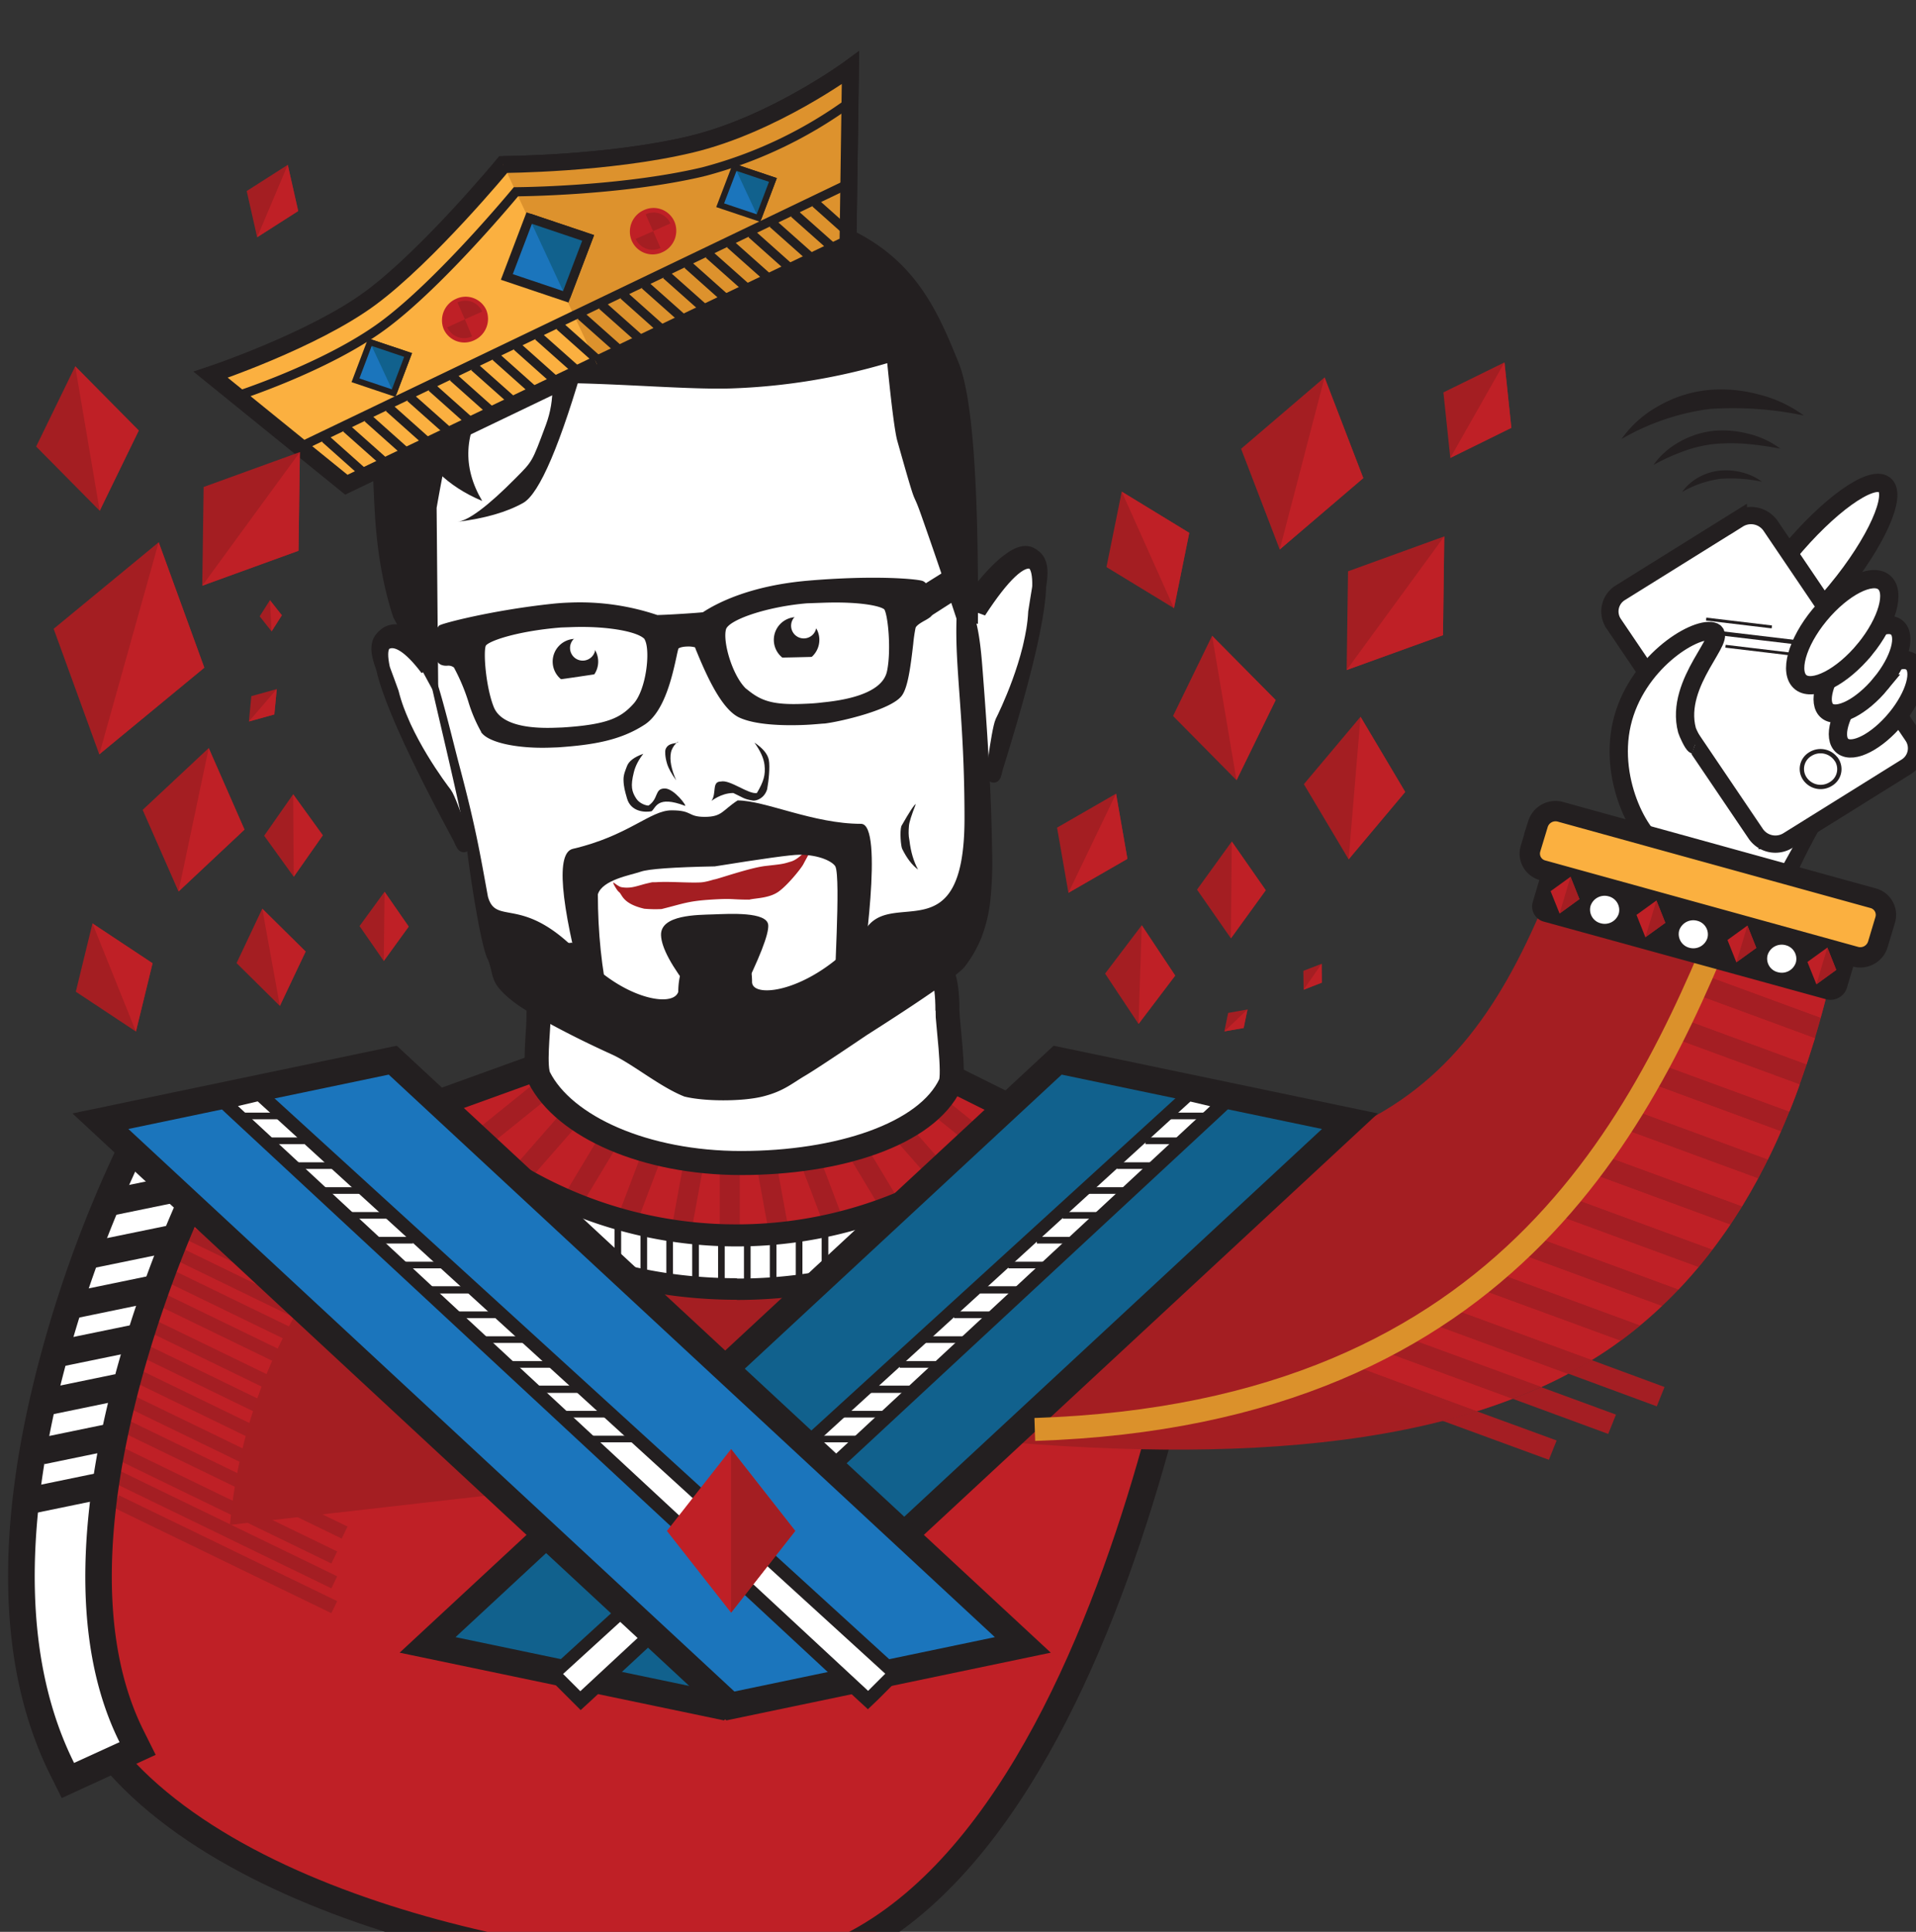 <svg width="480" height="484" xmlns="http://www.w3.org/2000/svg"><rect width="100%" height="100%" fill="#333333" stroke="none"/><g fill="none" fill-rule="evenodd"><path fill="#FFF" fill-rule="nonzero" d="M173.865 89.484l50.713-4.04L240 139.75l3.207 11.038L256.787 139l3.667 3.146-1.968 21.55-8.46 27.593-4.26.929-2.56 40.09-59.304 31.623-60.493-24.236-5.371-30.284-3.36-3.176-14.892-27.109-5.087-15.43 2.853-4.355 7.003 1.62 1.918-45.755 5.92-6.108 37.11-17.26z"/><path d="M406.22 109.997a59.205 59.205 0 0 1 22.08-7.539 86.652 86.652 0 0 1 23.592 1.642 31.848 31.848 0 0 0-11.364-5.293 35.828 35.828 0 0 0-12.704-1.08 30.986 30.986 0 0 0-12.25 3.953 27.696 27.696 0 0 0-9.355 8.317zM414.235 116.477a52.98 52.98 0 0 1 7.626-3.456c2.5-.92 5.106-1.523 7.756-1.793a45.638 45.638 0 0 1 8.059 0c2.722.238 5.466.648 8.318 1.166a21.607 21.607 0 0 0-7.886-3.693 25.65 25.65 0 0 0-8.815-.756 22.04 22.04 0 0 0-8.512 2.743 19.443 19.443 0 0 0-6.546 5.789zM421.407 123.26a25.692 25.692 0 0 1 9.68-3.305c3.46-.232 6.934.015 10.327.734a14.174 14.174 0 0 0-4.97-2.333 16.099 16.099 0 0 0-5.574-.453c-1.885.191-3.71.772-5.358 1.706a12.379 12.379 0 0 0-4.105 3.65z" fill="#231F20" fill-rule="nonzero"/><path d="M442.45 230.573s8.643-21.213 14.886-29.442M460.145 147.906c-9.917 12.032-20.676 19.722-24.025 17.173-3.348-2.55 2.01-14.343 11.926-26.375 9.917-12.031 20.655-19.721 24.003-17.28 3.35 2.44-1.987 14.45-11.904 26.482z" stroke="#231F20" stroke-width="4.579" fill="#FFF" fill-rule="nonzero"/><path fill="#FFF" fill-rule="nonzero" d="M413.521 208.972l32.473 8.965 16.713-30.063-14.488-27.82-13.244.906-12.788 22.378z"/><g stroke="#231F20"><path d="M479.2 184.412a5.486 5.486 0 0 1-1.728 7.754l-29.534 18.404a5.964 5.964 0 0 1-8.058-1.642l-35.627-52.684a5.486 5.486 0 0 1 1.707-7.755l29.534-18.404a5.964 5.964 0 0 1 8.08 1.664l35.627 52.663z" stroke-width="4.32" fill="#FFF" fill-rule="nonzero"/><path d="M460.015 190.244a4.797 4.797 0 0 0-6.481-1.318 4.32 4.32 0 0 0-1.361 6.178 4.775 4.775 0 0 0 6.481 1.318 4.32 4.32 0 0 0 1.383-6.178h-.022z" stroke-width="1.08" fill="#FFF" fill-rule="nonzero"/><path d="M432.275 161.903l15.923 1.901" stroke-width=".713"/><path d="M425.858 158.037l24.154 2.873" stroke-width="1.08"/><path d="M427.435 155.1l16.442 1.965" stroke-width=".734"/></g><path d="M424.61 186.623c-.503-.16-1.862-3.233-1.978-3.668-3.256-12.156 10.905-23.808 6.337-24.788-4.731-1.016-19.207 8.1-22.663 23.09-3.457 14.992 5.466 30.242 10.197 31.17 0 0 .238 1.362-4.32 8.296M475.03 180.005c-4.795 5.81-10.802 8.9-13.394 6.912-2.593-1.987-.843-8.294 3.932-14.084 4.775-5.789 10.802-8.877 13.373-6.89 2.571 1.987.843 8.273-3.91 14.062z" stroke="#231F20" stroke-width="4.579" fill="#FFF" fill-rule="nonzero"/><path d="M471.185 171.257c-4.775 5.81-10.802 8.9-13.373 6.912-2.571-1.987-.864-8.295 3.91-14.084 4.775-5.789 10.803-8.9 13.395-6.912 2.593 1.987.843 8.295-3.932 14.084z" stroke="#231F20" stroke-width="4.579" fill="#FFF" fill-rule="nonzero"/><path d="M467.188 162.681c-5.725 6.956-12.963 10.65-16.03 8.273-3.068-2.376-1.038-9.936 4.688-16.87 5.725-6.934 12.963-10.65 16.052-8.273 3.09 2.376.95 9.936-4.71 16.87z" stroke="#231F20" stroke-width="4.579" fill="#FFF" fill-rule="nonzero"/><g><path d="M302.436 302.072S276.74 494.794 183.083 494.794c-45.024 0-138.92-17.886-164.046-68.302-27.157-54.499 19.61-124.42 19.61-124.42l97.468-35.224 87.96-3.766 78.36 38.99z" stroke="#231F20" stroke-width="6.674" fill="#BF2026" fill-rule="nonzero"/><path d="M43.364 320.086l54.64 26.526M38.806 332.55l54.66 26.526M34.917 344.992l54.66 26.526M31.676 357.456l54.66 26.504M29.083 376.14l54.66 26.505M29.083 369.898l54.66 26.526M29.083 363.677l54.66 26.526M29.083 349.355l54.66 26.526M29.083 335.034l54.66 26.526M29.083 320.086l54.66 26.526M28.975 306.521l54.66 26.526M29.083 300.17l54.66 26.505" stroke="#A41E23" stroke-width="3.348"/><g fill-rule="nonzero"><path d="M32.367 288.895a304.534 304.534 0 0 0-19.444 53.786c-10.803 41.365-9.874 75.192 2.765 100.53l1.448 2.916 17.457-8.014-1.556-3.089c-25.559-51.323 16.377-137.1 16.809-137.943l1.534-3.088-17.457-8.014-1.556 2.916z" fill="#FFF"/><path d="M18.562 441.677l11.386-5.205C3.61 383.592 46.302 296.433 46.756 295.548L35.37 290.32a301.856 301.856 0 0 0-19.314 53.16c-10.587 40.566-9.744 73.616 2.506 98.197zm-3.09 8.792l-2.895-5.81c-12.963-26.073-14-60.677-3.003-102.864a309.999 309.999 0 0 1 19.79-54.434l2.895-5.81 5.898 2.7 11.386 5.205 6.266 2.895-3.068 6.156c-.41.843-41.568 85.28-16.809 134.984L39 439.647l-6.265 2.894-11.386 5.228-5.877 2.7z" fill="#231F20"/></g><path d="M182.824 284.467v59.38M190.429 283.04l10.738 58.474M198.185 278.16l21.151 55.794M206.265 274.12l30.939 51.431M214.821 270.858l39.775 45.491M223.981 268.288l47.38 38.168M175.327 283.04l-10.737 58.474M167.55 278.16l-21.152 55.794M159.47 274.12l-30.918 51.431M150.914 270.858L111.16 316.35" stroke="#A41E23" stroke-width="5.011"/><path d="M203.91 330.584c0-12.053-10.327-14.731-22.88-14.731-12.552 0-22.576 2.678-22.576 14.731.897 11.863 10.786 21.03 22.685 21.03s21.788-9.167 22.685-21.03h.086z" fill="#A41E22" fill-rule="nonzero"/><path d="M141.753 268.288l-47.38 38.168" stroke="#A41E23" stroke-width="5.011"/><path d="M234.33 359.551l8.167-68.734c108.197 11.816 130.083-24.733 151.126-81.845l67.948 23.091c-7.454 36.721-20.849 79.145-57.188 105.002-38.22 27.152-100.312 30.111-170.053 22.486z" fill="#A41E22" fill-rule="nonzero"/><g fill-rule="nonzero"><path d="M264.556 273.601a105.506 105.506 0 0 1-79.939 35.966 106.63 106.63 0 0 1-80.176-36.009l-2.527-3.262-6.223 11.298 1.08 1.382c1.232 1.642 31.133 40.048 87.846 40.048 57.08 0 86.42-38.45 87.63-40.07l1.059-1.404-6.244-11.275-2.506 3.326z" fill="#FFF"/><path d="M184.639 320.324c55.568 0 84.26-37.413 85.469-38.99l-3.392-6.113a109.719 109.719 0 0 1-82.207 37.051 109.719 109.719 0 0 1-82.207-37.05l-3.348 6.134c1.188 1.577 30.247 38.882 85.685 38.882v.086zm0 5.314c-58.053 0-88.732-39.422-90.006-41.042l-2.16-2.786 1.706-3.09 3.37-6.134 3.976-7.236 5.055 6.48a104.36 104.36 0 0 0 77.908 34.92 104.36 104.36 0 0 0 77.907-34.92l5.034-6.48 4.019 7.215 3.37 6.091 1.685 3.067-2.16 2.808c-1.253 1.664-31.392 41.15-89.812 41.15l.108-.043z" fill="#231F20"/></g><path stroke="#231F20" stroke-width="6.674" fill="#11618D" fill-rule="nonzero" d="M107.12 412.106l73.241 15.293 157.824-146.497-73.219-15.293z"/><g fill-rule="nonzero"><path fill="#FFF" d="M138.728 419.342l6.676 6.632 161.303-149.737-8.88-2.074z"/><path d="M145.448 423.64l157.716-146.496-4.948-1.167-157.154 143.408 4.32 4.32.066-.064zm-.065 4.71l-2.16-2.16-4.322-4.32-2.484-2.485 2.592-2.354 157.155-143.408 1.296-1.188 1.707.389 4.969 1.166 6.114 1.447-4.602 4.32-157.824 146.519-2.355 2.16-.086-.086z" fill="#231F20"/></g><path d="M57.623 382.038a130.366 130.366 0 0 1 20.806-59.964c19.315-28.86 76.093 48.904 76.093 48.904l-96.899 11.06z" fill="#A41E22" fill-rule="nonzero"/><path stroke="#231F20" stroke-width="6.674" fill="#1B75BC" fill-rule="nonzero" d="M256.238 412.106l-73.263 15.293L25.151 280.902l73.241-15.293z"/><g fill-rule="nonzero"><path fill="#FFF" d="M56.176 276.237L217.5 425.974l6.698-6.632L65.056 274.163z"/><path d="M217.457 423.64l4.32-4.32L64.56 275.935l-4.948 1.167 157.846 146.497v.043zm0 4.602l-2.355-2.16-157.76-146.497-4.601-4.32 6.114-1.49 4.947-1.146 1.707-.41 1.318 1.188 157.176 143.408 2.614 2.354-2.506 2.484-4.32 4.32-2.27 2.16-.064.109z" fill="#231F20"/></g><g fill-rule="nonzero"><path fill="#BF2026" d="M199.222 383.55l-16.074 20.477-16.074-20.477 16.074-20.5z"/><path fill="#A41E22" d="M183.148 363.05l16.074 20.5-16.074 20.477"/></g><path d="M7.24 375.99l17.177-3.543M10.481 363.547l17.176-3.542M12.426 351.084l17.176-3.543M13.117 339.44l21.022-4.32M18.324 326.999l21.022-4.342M22.213 314.535l21.022-4.32M25.475 301.682l19.056-3.91" stroke="#231F20" stroke-width="6.674"/><path d="M180.728 309.502v12.312M187.21 309.502v12.312M193.691 309.502v12.312M200.194 309.502v12.312M206.676 309.502v12.312M174.247 309.502v12.312M167.765 309.502v12.312M161.284 309.502v12.312M154.78 305.765v12.312" stroke="#231F20" stroke-width="1.663"/><path d="M418.037 267.424l30.247 11.102a154.81 154.81 0 0 0 2.614-6.869l-29.404-10.8c-1.145 2.117-2.29 4.406-3.457 6.567zM358.343 330.174a293.992 293.992 0 0 1-7.8 4.32l35.497 13.069c2.312-1.059 4.602-2.16 6.784-3.349l-34.935-12.852.454-1.188zM394.725 300.516l34.223 12.593c1.598-2.16 3.11-4.19 4.558-6.35l-33.53-12.334c-1.7 2.073-3.45 4.104-5.25 6.091zM403.389 290.126l33.012 12.14a153.68 153.68 0 0 0 4.062-7.085l-32.17-11.816a215.337 215.337 0 0 1-4.904 6.761zM385.24 310.128l35.238 12.96a124.982 124.982 0 0 0 5.056-5.68l-34.698-12.745c-1.814 1.858-3.586 3.673-5.595 5.465zM346.395 336.417a152.908 152.908 0 0 1-10.478 4.514l34.049 12.637a154.67 154.67 0 0 0 8.923-3.132l-33.229-12.227.735-1.792zM374.957 318.898l35.864 13.198c1.944-1.598 3.78-3.261 5.574-4.946l-35.626-13.09a98.501 98.501 0 0 1-5.812 4.838zM370.096 322.527a154.184 154.184 0 0 1-7.39 4.99l36.016 13.22c1.923-1.188 3.824-2.398 5.64-3.694l1.62-1.188-36.016-13.198.13-.13zM415.747 271.614a198.614 198.614 0 0 1-4.472 7.323l31.586 11.621a134.116 134.116 0 0 0 3.327-7.171l-30.657-11.276.216-.497zM430.806 238.111a164.589 164.589 0 0 1-2.42 6.718l27.719 10.196a196.28 196.28 0 0 0 1.815-6.934l-27.114-9.98zM461.55 232.063l-26.423-8.424a177.105 177.105 0 0 1-2.723 9.504l26.769 9.85c.842-3.78 1.642-7.344 2.376-10.93zM423.676 256.105l28.886 10.627c.734-2.16 1.426-4.45 2.16-6.674l-28.194-10.369a234.081 234.081 0 0 1-2.852 6.416z" fill="#BF2026" fill-rule="nonzero"/><path d="M430.978 232.625l-1.922 4.838 1.75.648c.561-1.641 1.08-3.283 1.598-4.968l-1.426-.518z" fill="#A41E23" fill-rule="nonzero"/><path d="M459.173 242.993l-26.769-9.85a167.015 167.015 0 0 1-1.598 4.968l27.114 9.98c.432-1.707.842-3.392 1.253-5.098zM426.917 244.31l-1.923 4.84 1.469.54c.648-1.62 1.296-3.22 1.923-4.86l-1.47-.52z" fill="#A41E23" fill-rule="nonzero"/><path d="M426.463 249.69l28.194 10.368c.497-1.664.973-3.348 1.448-5.033l-27.806-10.196c-.54 1.642-1.188 3.24-1.836 4.86zM423.33 255.975l-1.944 4.86a66.382 66.382 0 0 0 2.16-4.73l-.216-.13z" fill="#A41E23" fill-rule="nonzero"/><path d="M421.429 260.814l29.404 10.8a222.731 222.731 0 0 0 1.729-4.925l-28.886-10.628a108.07 108.07 0 0 1-2.247 4.753zM417.497 267.294l-1.728 4.32c.777-1.36 1.533-2.765 2.29-4.147l-.562-.173z" fill="#A41E23" fill-rule="nonzero"/><path d="M415.747 271.614l-.216.497 30.657 11.276a133.745 133.745 0 0 0 2.031-4.817l-30.247-11.103a162.217 162.217 0 0 1-2.225 4.147zM408.855 278.094l-1.945 4.839 1.318.497c1.016-1.47 2.01-2.981 2.982-4.472l-2.355-.864z" fill="#A41E23" fill-rule="nonzero"/><path d="M408.293 283.365l32.17 11.816c.82-1.541 1.62-3.097 2.398-4.666l-31.586-11.621a200.858 200.858 0 0 1-2.982 4.47zM399.91 288.895l-1.944 4.86 2.01.734c1.144-1.425 2.29-2.85 3.413-4.32l-3.479-1.274z" fill="#A41E23" fill-rule="nonzero"/><path d="M399.975 294.425l33.531 12.334c.994-1.49 1.966-2.981 2.895-4.493l-33.012-12.14c-1.016 1.447-2.269 2.873-3.414 4.299zM389.994 298.788l-1.945 4.839 2.787 1.036a178.359 178.359 0 0 0 3.89-4.147l-4.732-1.728z" fill="#A41E23" fill-rule="nonzero"/><path d="M390.836 304.663l34.698 12.745a83.28 83.28 0 0 0 3.414-4.32l-34.223-12.594a151.34 151.34 0 0 1-3.889 4.17zM381.438 308.724l-1.923 4.839 1.34.497a94.32 94.32 0 0 0 4.32-3.932l-3.737-1.404z" fill="#A41E23" fill-rule="nonzero"/><path d="M380.769 314.06l35.54 13.09a180.937 180.937 0 0 0 4.083-4.061l-35.238-12.96a60.105 60.105 0 0 1-4.385 3.93zM371.975 317.797l-1.88 4.73c1.643-1.18 3.263-2.39 4.862-3.629l-2.982-1.101z" fill="#A41E23" fill-rule="nonzero"/><path d="M370.096 322.527v.13l35.95 13.22c1.642-1.232 3.284-2.485 4.84-3.78l-35.864-13.199a538.139 538.139 0 0 1-4.926 3.63zM415.056 352.336l1.944-4.838-18.278-6.761c-1.923 1.188-3.867 2.333-5.898 3.391l22.232 8.208zM359.812 326.459l-1.47 3.715c1.47-.864 2.917-1.75 4.322-2.657l-2.852-1.058z" fill="#A41E23" fill-rule="nonzero"/><path d="M358.343 330.174l-.454 1.123 34.935 12.853a75.802 75.802 0 0 0 5.898-3.392l-36.015-13.241c-1.383.907-2.895 1.793-4.364 2.657zM347.648 333.37l-1.253 3.111c1.426-.67 2.787-1.339 4.148-2.052l-2.895-1.058zM402.892 359.249l1.944-4.839-18.796-6.912a139.004 139.004 0 0 1-7.086 2.938l23.938 8.813z" fill="#A41E23" fill-rule="nonzero"/><path d="M346.395 336.417l-.67 1.728 33.229 12.226c2.42-.93 4.774-1.901 7.086-2.938l-35.518-13.004c-1.34.713-2.701 1.383-4.127 1.988zM332.784 339.851l-1.08 2.743c1.426-.518 2.83-1.036 4.213-1.598l-3.133-1.145zM388.028 365.729l1.944-4.839-20.006-7.322a195.67 195.67 0 0 1-8.512 2.419l26.574 9.742z" fill="#A41E23" fill-rule="nonzero"/><path d="M331.704 342.594l-.843 2.16 30.658 11.276a195.67 195.67 0 0 0 8.512-2.42l-34.114-12.57c-1.383.518-2.68 1.036-4.213 1.554z" fill="#A41E23" fill-rule="nonzero"/><path d="M434.975 223.336c-21.605 54.002-54.595 130.858-175.734 134.79" stroke="#DB912B" stroke-width="5.746"/><g fill-rule="nonzero"><path d="M462.651 247.616a4.321 4.321 0 0 1-5.142 2.743l-70.691-19.44a3.932 3.932 0 0 1-2.83-4.926l1.663-5.594a4.17 4.17 0 0 1 5.142-2.744l70.692 19.441a3.975 3.975 0 0 1 2.83 4.947l-1.664 5.573z" fill="#231F20"/><path d="M470.429 236.642a4.602 4.602 0 0 1-5.682 3.024l-78.167-21.6a4.32 4.32 0 0 1-3.154-5.444l1.88-6.2a4.602 4.602 0 0 1 5.66-3.023l78.167 21.6a4.32 4.32 0 0 1 3.154 5.444l-1.858 6.2z" stroke="#231F20" stroke-width="5.098" fill="#FBB040"/><path d="M427.738 235.022a3.695 3.695 0 0 1-4.537 2.42 3.542 3.542 0 0 1-2.528-4.32 3.716 3.716 0 0 1 4.558-2.42 3.5 3.5 0 0 1 2.507 4.32zM449.904 241.135a3.695 3.695 0 0 1-4.558 2.42 3.478 3.478 0 0 1-2.506-4.32 3.695 3.695 0 0 1 4.537-2.42 3.522 3.522 0 0 1 2.527 4.32zM405.528 228.91a3.695 3.695 0 0 1-4.537 2.397 3.522 3.522 0 0 1-2.528-4.32 3.695 3.695 0 0 1 4.537-2.42 3.522 3.522 0 0 1 2.528 4.342z" fill="#FFF"/><path fill="#BF2026" d="M417.194 231.199l-4.99 3.607-2.226-5.594 4.991-3.608z"/><path fill="#A41E22" d="M414.97 225.604l2.224 5.595-4.99 3.607"/><path fill="#BF2026" d="M395.676 225.259l-4.97 3.607-2.246-5.595 4.99-3.607z"/><path fill="#A41E22" d="M393.45 219.664l2.226 5.595-4.97 3.607"/><g><path fill="#BF2026" d="M460.015 242.993l-4.969 3.607-2.247-5.594 4.991-3.608z"/><path fill="#A41E22" d="M457.79 237.398l2.225 5.595-4.969 3.607"/></g><g><path fill="#BF2026" d="M439.988 237.485l-4.991 3.607-2.225-5.594 4.99-3.608z"/><path fill="#A41E22" d="M437.762 231.89l2.226 5.595-4.991 3.607"/></g></g><path d="M61.296 279.585h9.096M67.13 285.806h9.095M74.26 292.027h9.095M81.41 298.27h9.075M87.892 304.49h9.074M94.373 310.712h9.075M101.503 316.933h9.074" stroke="#231F20" stroke-width="1.663"/><path d="M107.056 323.154h10.65" stroke="#231F20" stroke-width="1.814"/><path d="M113.429 329.396h10.76M120.083 335.617h11.926M127.343 341.838h10.456" stroke="#231F20" stroke-width="1.663"/><path d="M134.559 348.06h10.802" stroke="#231F20" stroke-width="1.814"/><path d="M140.435 354.302h11.97M147.198 360.523h11.364" stroke="#231F20" stroke-width="1.663"/><g stroke="#231F20"><path d="M301.867 279.585h-9.095M296.034 285.806h-9.074M288.904 292.027h-9.074M281.775 298.27h-9.053M275.315 304.49h-9.074M268.833 310.712h-9.074M261.704 316.933h-9.074" stroke-width="1.663"/><path d="M256.151 323.154H245.5" stroke-width="1.814"/><path d="M249.778 329.396h-10.76M243.123 335.617h-11.925M235.864 341.838h-10.457" stroke-width="1.663"/><path d="M228.648 348.06h-10.802" stroke-width="1.814"/><path d="M222.772 354.302h-11.948M216.01 360.523h-11.365" stroke-width="1.663"/></g></g><path d="M237.35 253.201c0 2.573 1.836 15.935.74 18.341-5.912 12.657-28.054 19.836-52.437 19.836-24.026 0-44.285-9.047-50.578-21.413-1.31-2.572-.19-11.577-.19-14.399 0-31.91 20.7 6.845 49.754 6.845 29.055 0 52.712-41.535 52.712-9.21z" stroke="#231F20" stroke-width="6.026" fill="#FFF" fill-rule="nonzero"/><g fill-rule="nonzero"><path d="M155.619 222.252a7.71 7.71 0 0 0 2.423.071c1.084-.119 2.697-.664 3.76-.93 2.38-.55 1.091-.28 2.932-.39 3.126-.186 7.492.212 10.676.074 1.508-.065 3.265-.708 3.548-.742.883-.109 8.88-2.921 12.74-3.372 3.86-.45 4.356-.45 6.11-1.02 1.858-.424 2.87-1.815 4.507-2.937.308-.24.894-.795 1.758-1.667 0 0-2.511 4.572-2.817 5.174-.501.978-3.89 5.24-6.246 6.898-2.356 1.657-5.742 1.582-7.283 1.978-4.88 0-3.898-.367-9.656 0-5.757.368-6.857.999-12.343 2.361a31.698 31.698 0 0 1-4.326-.082c-5.493-1.28-5.493-3.547-6.324-4.18-.531-.401-1.374-1.974-1.415-2.152a.96.96 0 0 1 .054-.286c.123.183 1.372 1.099 1.902 1.202z" fill="#A41E22"/><g fill="#231F20"><path d="M116.88 211.873c.867 7.677 3.742 26.071 5.405 28.619 1.038 2.75.83 4.542 2.444 6.747 2.925 3.77 8.477 6.843 12.245 8.826 6.457 3.51 11.333 5.838 16.398 8.151 5.064 2.313 11.991 8.111 18.078 10.507 5.058 1.264 14.53 1.264 19.626-.009 5.097-1.273 7.204-3.173 10.419-5.094 1.925-1.115 7.115-4.527 15.569-10.236 1.148-.752 21.793-13.738 24.565-17.132 1.66-2.098 3.069-4.526 4.179-7.2a37.95 37.95 0 0 0 2.15-8.227c.533-4.465.731-9 .59-13.537-.243-15.82-1.26-31.02-2.461-46.362-1.2-15.342-2.928-11.012-4.549-26.34-4.458 19.813.091 30.117.091 64.478 0 34.362-18.546 16.903-24.998 28.12-12.33 15.205-28.226 17.368-28.226 12.816 0-7.533-4.326-11.901-8.424-11.901-4.097 0-10.06 5.553-10.06 14.383-1.41 4.459-16.144 1.244-26.36-12.094-.365-.476-.867.09-1.284-.284-12.4-11.108-18.114-4.52-20.045-11.484-2.01-10.993-3.05-17.375-7.136-32.755-1.437-5.408-3.985-16.173-5.907-21.843-.717-2.116-1.837-2.479-2.072-3.096.465 3.807 8.898 37.27 9.764 44.947z"/><path d="M165.602 234.305c.11 3.135 2.673 7.87 7.689 14.205l12.183 1.164c4.82-9.654 7.149-15.621 6.988-17.902-.242-3.422-9.8-2.823-13.701-2.687-3.901.136-13.34.05-13.159 5.22z"/><path d="M143.508 212.665c-4.212.984-3.234 13.034 2.936 36.147l6.148 2.461c-1.875-8.636-2.813-17.71-2.813-27.222 1.136-3.645 8.27-4.802 10.744-5.666 1.948-.68 8.128-1.123 18.538-1.326 12.096-1.945 19.148-2.917 21.157-2.917 5.166 0 8.403 1.778 9.055 2.917 1.444 2.917-.535 31.243 0 29.807.729-1.95 6.047 2.43 6.427-.866.379-3.283 5.91-39.603 0-39.603-11.962 0-24.014-5.86-30.909-5.86-3.84 2.479-3.84 4.117-8.232 4.117-4.393 0-2.953-1.638-8.316-1.638-5.364 0-10.706 6.37-24.735 9.649z"/></g><g fill="#231F20"><path d="M178.25 200.648c-.051.077 2.354-1.97 5.455-1.97 2.393 1.09 2.5 1.514 5.01 1.908.837.025 2.744-.532 3.47-2.849.399-2.14.74-5.63.42-7.36-.301-1.486-1.503-2.932-3.606-4.335 1.496 2.076 2.338 3.939 2.526 5.59.282 2.475-.193 4.166-1.912 7.046-2.1.386-6.732-3.408-9.01-2.883-2.353 0-1.025 2.883-2.353 4.853zM161.165 188.857c-2.287.8-3.661 1.85-4.12 3.15-.3.844-.868 1.99-.843 3.356.033 1.793.386 2.933.878 4.666.948 3.338 4.417 3.545 6.138 3.224 1.131-.84 1.318-4.057 8.383-1.377.638.242-2.684-4.321-5.038-4.334-2.647-.013-1.48 2.528-4.102 4.287-.63-.003-2.256-.493-3.09-1.788-1.092-1.696-1.47-3.062-.566-6.623.392-1.548 1.18-3.068 2.36-4.561zM169.838 185.917c-.342.478-2.467.036-3.107 1.838-.15.422-.15 1.807.379 3.561.352 1.17 1.118 2.57 2.296 4.2-1.241-2.8-1.682-5.12-1.323-6.963.35-1.794 2.097-3.114 1.755-2.636z"/></g><g fill="#231F20" stroke="#231F20" stroke-width="3.478"><path d="M105.428 161.063s-5.257-4.792-8.809-2.102c-3.552 2.69-1.377 6.28 1.549 14.552 2.84 11.526 12.255 23.945 13.368 25.39 1.312 1.701 6.855 18.256 3.706 11.091-16.265-30.163-22.473-46.474-18.623-48.93 2.582-1.402 6.039.764 10.37 6.498l-1.561-6.499zM246.09 147.096s7.979-10.296 11.979-8.333c4 1.963 2.55 5.901 1.256 14.58-.59 11.856-7.46 25.843-8.278 27.473-.963 1.921-3.245 19.23-1.522 11.595 10.211-32.713 13.193-49.908 8.945-51.585-2.802-.883-7.188 3.257-13.158 12.42l.779-6.15z"/></g><path d="M232.837 154.258c-.446.332-.919.629-1.413.886-.919.518-2.182 1.243-2.447 2.03a37.605 37.605 0 0 0-.599 4.104c-.673 5.856-1.358 10.839-2.775 12.755-2.535 3.432-15.14 6.361-19.027 6.828-.955.033-2.899.276-5.472.366-4.99.174-11.712 0-15.679-1.805-4.363-1.987-8.177-10.584-10.74-16.891a6.474 6.474 0 0 0-.277-.69 6.695 6.695 0 0 0-2.352-.269c-1.58.056-2.403.493-2.49.787a32.512 32.512 0 0 0-.459 1.96c-1.043 4.782-2.976 13.715-7.823 16.879-5.917 3.862-12.63 5.03-21.548 5.633l-1.95.068c-7.798.272-14.757-1.137-16.731-3.46a36.99 36.99 0 0 1-3.359-7.855 49.105 49.105 0 0 0-3.658-8.622 2.718 2.718 0 0 0-1.973-.592 3.113 3.113 0 0 1-1.293-.15c-.396-.16-1.603-.624-1.826-4.758a6.687 6.687 0 0 1 1.272-4.38c.703-.55 13.393-3.831 28.095-5.395a57.346 57.346 0 0 1 4.479-.312 60.388 60.388 0 0 1 21.834 3.127l.215-.008.955-.033c2.963-.104 9.175-.515 10.439-.676 3.701-2.443 12.062-6.72 26.484-7.925 3.522-.298 6.95-.495 10.187-.608 10.645-.372 17.189.333 18.119.69 1.602.605 2.505 5.24 2.526 5.278a3.062 3.062 0 0 1-.714 3.038zm-45.555 19.09c3.172 2.515 6.102 3.676 13.452 3.42 1.598-.056 3.353-.117 5.412-.384 15.193-1.483 16.218-6.788 16.548-8.53.97-5.167.207-13.618-.77-15.334-.58-.971-5.935-2.262-15.682-1.922l-4.114.144c-9.849.81-19.864 4.116-20.63 6.787-.977 3.3 1.795 12.81 5.706 15.822l.078-.002zm-25.227-13.098c-1.075-2.277-9.485-3.87-18.726-3.546l-2.768.096c-10.96.869-18.716 3.454-19.252 4.853-.68 1.774.008 10.285 1.86 15.237.58 1.555 2.347 6.315 15.819 5.845l1.95-.068c11.432-.73 14.806-2.462 18.077-6.076 3.27-3.614 4.375-13.335 2.962-16.339l.078-.002z" stroke="#231F20" stroke-width=".816" fill="#231F20"/><path d="M149.848 165.367a5.701 5.701 0 0 1-9.507 4.624 5.7 5.7 0 0 1 3.616-9.932 5.702 5.702 0 0 1 5.89 5.308z" fill="#231F20"/><path d="M149.145 162.09a3.174 3.174 0 1 1-3.26-2.928 3.08 3.08 0 0 1 3.26 2.929z" fill="#FFF"/><path d="M205.253 159.918a5.701 5.701 0 0 1-9.507 4.624 5.7 5.7 0 0 1 3.615-9.933 5.702 5.702 0 0 1 5.892 5.309z" fill="#231F20"/><path d="M204.526 156.509a3.174 3.174 0 1 1-3.26-2.91 3.08 3.08 0 0 1 3.26 2.91zM134.696 170.87c1.125.01 7.95-.95 20.474-2.877l-2.458 4.477-16.033 2.254c-2.446-2.578-3.107-3.862-1.983-3.853zM190.472 164.715c1.115.146 8.006.025 20.672-.361l-2.985 4.144-16.189.282c-2.113-2.856-2.613-4.211-1.498-4.065z" fill="#FFF"/><path fill="#231F20" d="M228.533 148.243l8.085-5.047 2.592 7.27-7.598 4.873zM227.711 206.89c-.102 1.33-.159 2.327.13 3.71.335 2.843 1.054 5.262 2.157 7.257-1.507-1.11-2.836-2.845-3.99-5.207-.32-.656-.633-4.269-.198-5.693 2.08-3.646 3.285-5.475 3.615-5.487-1.074 2.727-1.646 4.534-1.714 5.42z"/><g fill="#231F20"><path d="M222.273 90.985c1.086 10.862 1.929 17.36 2.53 19.494 5.4 19.154 3.332 11.073 5.99 18.608a1266.879 1266.879 0 0 1 8.958 26.297l5.24.917c.2-35.149-1.398-56.92-4.792-65.316-5.091-12.592-10.595-25.65-27.09-33.483-16.494-7.833-55.145-1.549-79.911 7.897-16.511 6.298-29.917 16.934-40.218 31.91.047 9.88.335 19.948.865 30.203.53 10.254 2.095 19.319 4.694 27.192l9.741 17.95 1.52 2.352-.417-47.763c1.772-10.165 3.6-18.646 5.48-25.443 2.822-10.197 48.66-3.8 68.47-4.491a156.73 156.73 0 0 0 38.94-6.324z"/><path d="M136.246 86.267c2.68 7.168 2.847 13.9.504 20.196-3.514 9.443-3.312 9.03-7.662 13.42-6.873 6.935-11.717 10.555-14.532 10.86 6.858-.846 12.351-2.42 16.479-4.724 4.127-2.304 9.398-14.68 15.813-37.13l-10.602-2.622z"/><path d="M122.096 99.793c-5.898 8.637-6.33 17.209-1.293 25.715-8.724-3.65-14.722-9.562-17.997-17.738-4.911-12.264 28.139-20.932 19.29-7.977z"/></g></g><g><path d="M212.436 61.14l-125.67 60.3L52.77 93.874s25.678-8.565 40.073-19.213c14.396-10.648 33.221-33.429 33.221-33.429s26.226-.102 46.931-5.027c20.706-4.925 40.074-19.213 40.074-19.213l-.634 44.148z" stroke="#231F20" stroke-width="4.234" fill="#FBB040" fill-rule="nonzero"/><path d="M126.053 41.214s26.226-.102 46.931-5.027c20.706-4.925 40.074-19.213 40.074-19.213l-.622 44.166-62.868 30.16" stroke="#231F20" stroke-width="4.234" fill="#DD922D" fill-rule="nonzero"/><path d="M58.643 99.45s22.988-7.298 37.401-17.958c14.414-10.66 33.209-33.447 33.209-33.447s26.226-.102 46.944-5.01a109.47 109.47 0 0 0 37.401-17.958M75.898 111.626l136.536-65.518M81.425 109.852l9.284 8.277M86.762 107.294l9.302 8.265M92.117 104.724l9.284 8.277M97.455 102.166l9.283 8.277M102.792 99.609l9.301 8.265M108.147 97.039l9.283 8.277M113.484 94.481l9.283 8.277M118.821 91.923l9.301 8.265M124.164 89.336l9.283 8.277M129.501 86.778l9.284 8.277M134.838 84.22l9.302 8.265M140.193 81.65l9.284 8.278M145.53 79.093l9.302 8.265M150.867 76.535l9.302 8.265M156.222 73.965l9.284 8.277M161.56 71.407l9.301 8.265M166.897 68.85l9.301 8.265M172.252 66.28l9.283 8.277M177.589 63.722l9.301 8.265M182.914 61.147l9.313 8.282M188.281 58.595l9.271 8.259M193.606 56.02l9.302 8.264M198.943 53.461l9.302 8.265M204.298 50.892l9.284 8.277" stroke="#231F20" stroke-width="2.29"/><path stroke="#231F20" stroke-width="2.29" fill="#1B75BC" fill-rule="nonzero" d="M147.344 59.605l-5.608 14.751-14.766-4.97 5.608-14.751z"/><path stroke="#231F20" stroke-width="2.29" fill="#11618D" fill-rule="nonzero" d="M132.578 54.635l14.766 4.97-5.608 14.751"/><path stroke="#231F20" stroke-width="1.512" fill="#1B75BC" fill-rule="nonzero" d="M102.238 88.935l-3.617 9.552-9.568-3.212 3.616-9.553z"/><path stroke="#231F20" stroke-width="1.512" fill="#11618D" fill-rule="nonzero" d="M92.67 85.722l9.568 3.213-3.617 9.552"/><path stroke="#231F20" stroke-width="1.512" fill="#1B75BC" fill-rule="nonzero" d="M193.632 45.085l-3.616 9.552-9.599-3.219 3.647-9.546z"/><path stroke="#231F20" stroke-width="1.512" fill="#11618D" fill-rule="nonzero" d="M184.064 41.872l9.568 3.213-3.616 9.552"/><g fill-rule="nonzero"><path d="M121.807 77.611a5.898 5.898 0 0 1-3.045 7.656 5.682 5.682 0 0 1-7.565-2.714 5.876 5.876 0 0 1 3.015-7.662 5.682 5.682 0 0 1 7.595 2.72z" fill="#BF2026"/><path d="M116.457 79.995l-1.856-4.22a4.624 4.624 0 0 1 6.201 2.28M116.457 79.995l1.796 4.286a4.624 4.624 0 0 1-6.202-2.278" fill="#A41E22"/></g><g fill-rule="nonzero"><path d="M168.959 55.525a5.898 5.898 0 0 1-3.033 7.674 5.704 5.704 0 0 1-7.625-2.804 5.876 5.876 0 0 1 2.985-7.745 5.704 5.704 0 0 1 7.673 2.875z" fill="#BF2026"/><path d="M163.609 57.91l-1.856-4.22a4.624 4.624 0 0 1 6.202 2.278M163.621 57.927l1.844 4.202a4.624 4.624 0 0 1-6.202-2.278" fill="#A41E22"/></g></g><g fill-rule="nonzero"><path fill="#A41E22" d="M24.87 188.99l-11.429-31.45 26.315-21.687 11.43 31.43z"/><path fill="#BF2026" d="M39.756 135.853l11.43 31.43L24.87 188.99"/><path fill="#A41E22" d="M320.599 137.667l-9.68-25.23 20.914-17.885 9.701 25.23z"/><path fill="#BF2026" d="M331.833 94.552l9.701 25.23-20.935 17.885"/><path fill="#A41E22" d="M44.725 223.358l-8.987-20.456 16.549-15.488 8.966 20.434z"/><path fill="#BF2026" d="M52.287 187.414l8.966 20.434-16.528 15.51"/><path fill="#A41E22" d="M294.111 152.378l-16.917-10.304 3.825-18.9 16.916 10.324z"/><path fill="#BF2026" d="M281.019 123.173l16.916 10.325-3.824 18.88"/><path fill="#A41E22" d="M337.364 167.865l.346-24.733 24.111-8.748-.324 24.755z"/><path fill="#BF2026" d="M361.821 134.384l-.324 24.755-24.133 8.726"/><path fill="#A41E22" d="M50.67 146.739l.345-24.733 24.112-8.749-.346 24.733z"/><path fill="#BF2026" d="M75.127 113.257l-.346 24.733-24.111 8.749"/><path fill="#A41E22" d="M34.052 258.438l-15.058-9.98 4.17-17.108 15.058 9.98z"/><path fill="#BF2026" d="M23.164 231.35l15.058 9.98-4.17 17.108"/><path fill="#A41E22" d="M308.37 235.087l-8.49-12.204 8.706-12.054 8.513 12.205z"/><path fill="#BF2026" d="M308.586 210.83l8.513 12.204-8.729 12.053"/><path fill="#A41E22" d="M68.037 158.188l-2.981-3.78 2.57-4.04 2.982 3.78z"/><path fill="#BF2026" d="M67.627 150.369l2.981 3.78-2.571 4.04"/><path fill="#A41E22" d="M306.728 258.394l.951-4.622 4.84-.864-.951 4.644z"/><path fill="#BF2026" d="M312.519 252.908l-.951 4.644-4.84.842"/><path fill="#A41E22" d="M337.861 215.3l-11.213-18.835 14.195-16.892 11.191 18.836z"/><path fill="#BF2026" d="M340.843 179.573l11.191 18.836-14.173 16.892"/><g><path fill="#A41E22" d="M309.775 195.471l-15.902-16.092 9.787-20.09 15.923 16.093z"/><path fill="#BF2026" d="M303.66 159.29l15.923 16.092-9.808 20.09"/></g><g><path fill="#A41E22" d="M24.978 127.969L9.056 111.876l9.787-20.11 15.922 16.092z"/><path fill="#BF2026" d="M18.843 91.766l15.922 16.092-9.787 20.11"/></g><g><path fill="#A41E22" d="M267.667 223.682l-2.852-16.33 14.778-8.511 2.851 16.33z"/><path fill="#BF2026" d="M279.593 198.84l2.851 16.331-14.777 8.51"/></g><g><path fill="#A41E22" d="M73.59 219.664l-7.411-10.282 7.26-10.39 7.431 10.282z"/><path fill="#BF2026" d="M73.438 198.992l7.432 10.282-7.28 10.39"/></g><g><path fill="#A41E22" d="M96.145 240.762l-6.07-8.749 6.265-8.597 6.049 8.727z"/><path fill="#BF2026" d="M96.34 223.416l6.049 8.727-6.244 8.619"/></g><g><path fill="#A41E22" d="M62.355 180.761l.605-6.35 6.373-1.772-.605 6.35z"/><path fill="#BF2026" d="M69.333 172.64l-.605 6.35-6.373 1.771"/></g><g><path fill="#A41E22" d="M70.111 252.022l-10.846-10.735 6.439-13.63 10.867 10.735z"/><path fill="#BF2026" d="M65.704 227.656l10.867 10.736-6.46 13.63"/></g><g><path fill="#A41E22" d="M363.333 114.727l-1.728-16.416 15.296-7.517 1.729 16.395z"/><path fill="#BF2026" d="M376.901 90.794l1.729 16.395-15.297 7.538"/></g><g><path fill="#A41E22" d="M64.42 59.439L61.806 47.86l10.284-6.567 2.614 11.578z"/><path fill="#BF2026" d="M72.09 41.294l2.614 11.578L64.42 59.44"/></g><g><path fill="#A41E22" d="M326.583 247.961l-.064-4.73 4.58-1.772.043 4.73z"/><path fill="#BF2026" d="M331.099 241.46l.043 4.73-4.559 1.771"/></g><g><path fill="#A41E22" d="M285.231 256.537l-8.382-12.615 9.182-12.118 8.383 12.615z"/><path fill="#BF2026" d="M286.03 231.804l8.384 12.615-9.183 12.118"/></g></g></g></svg>